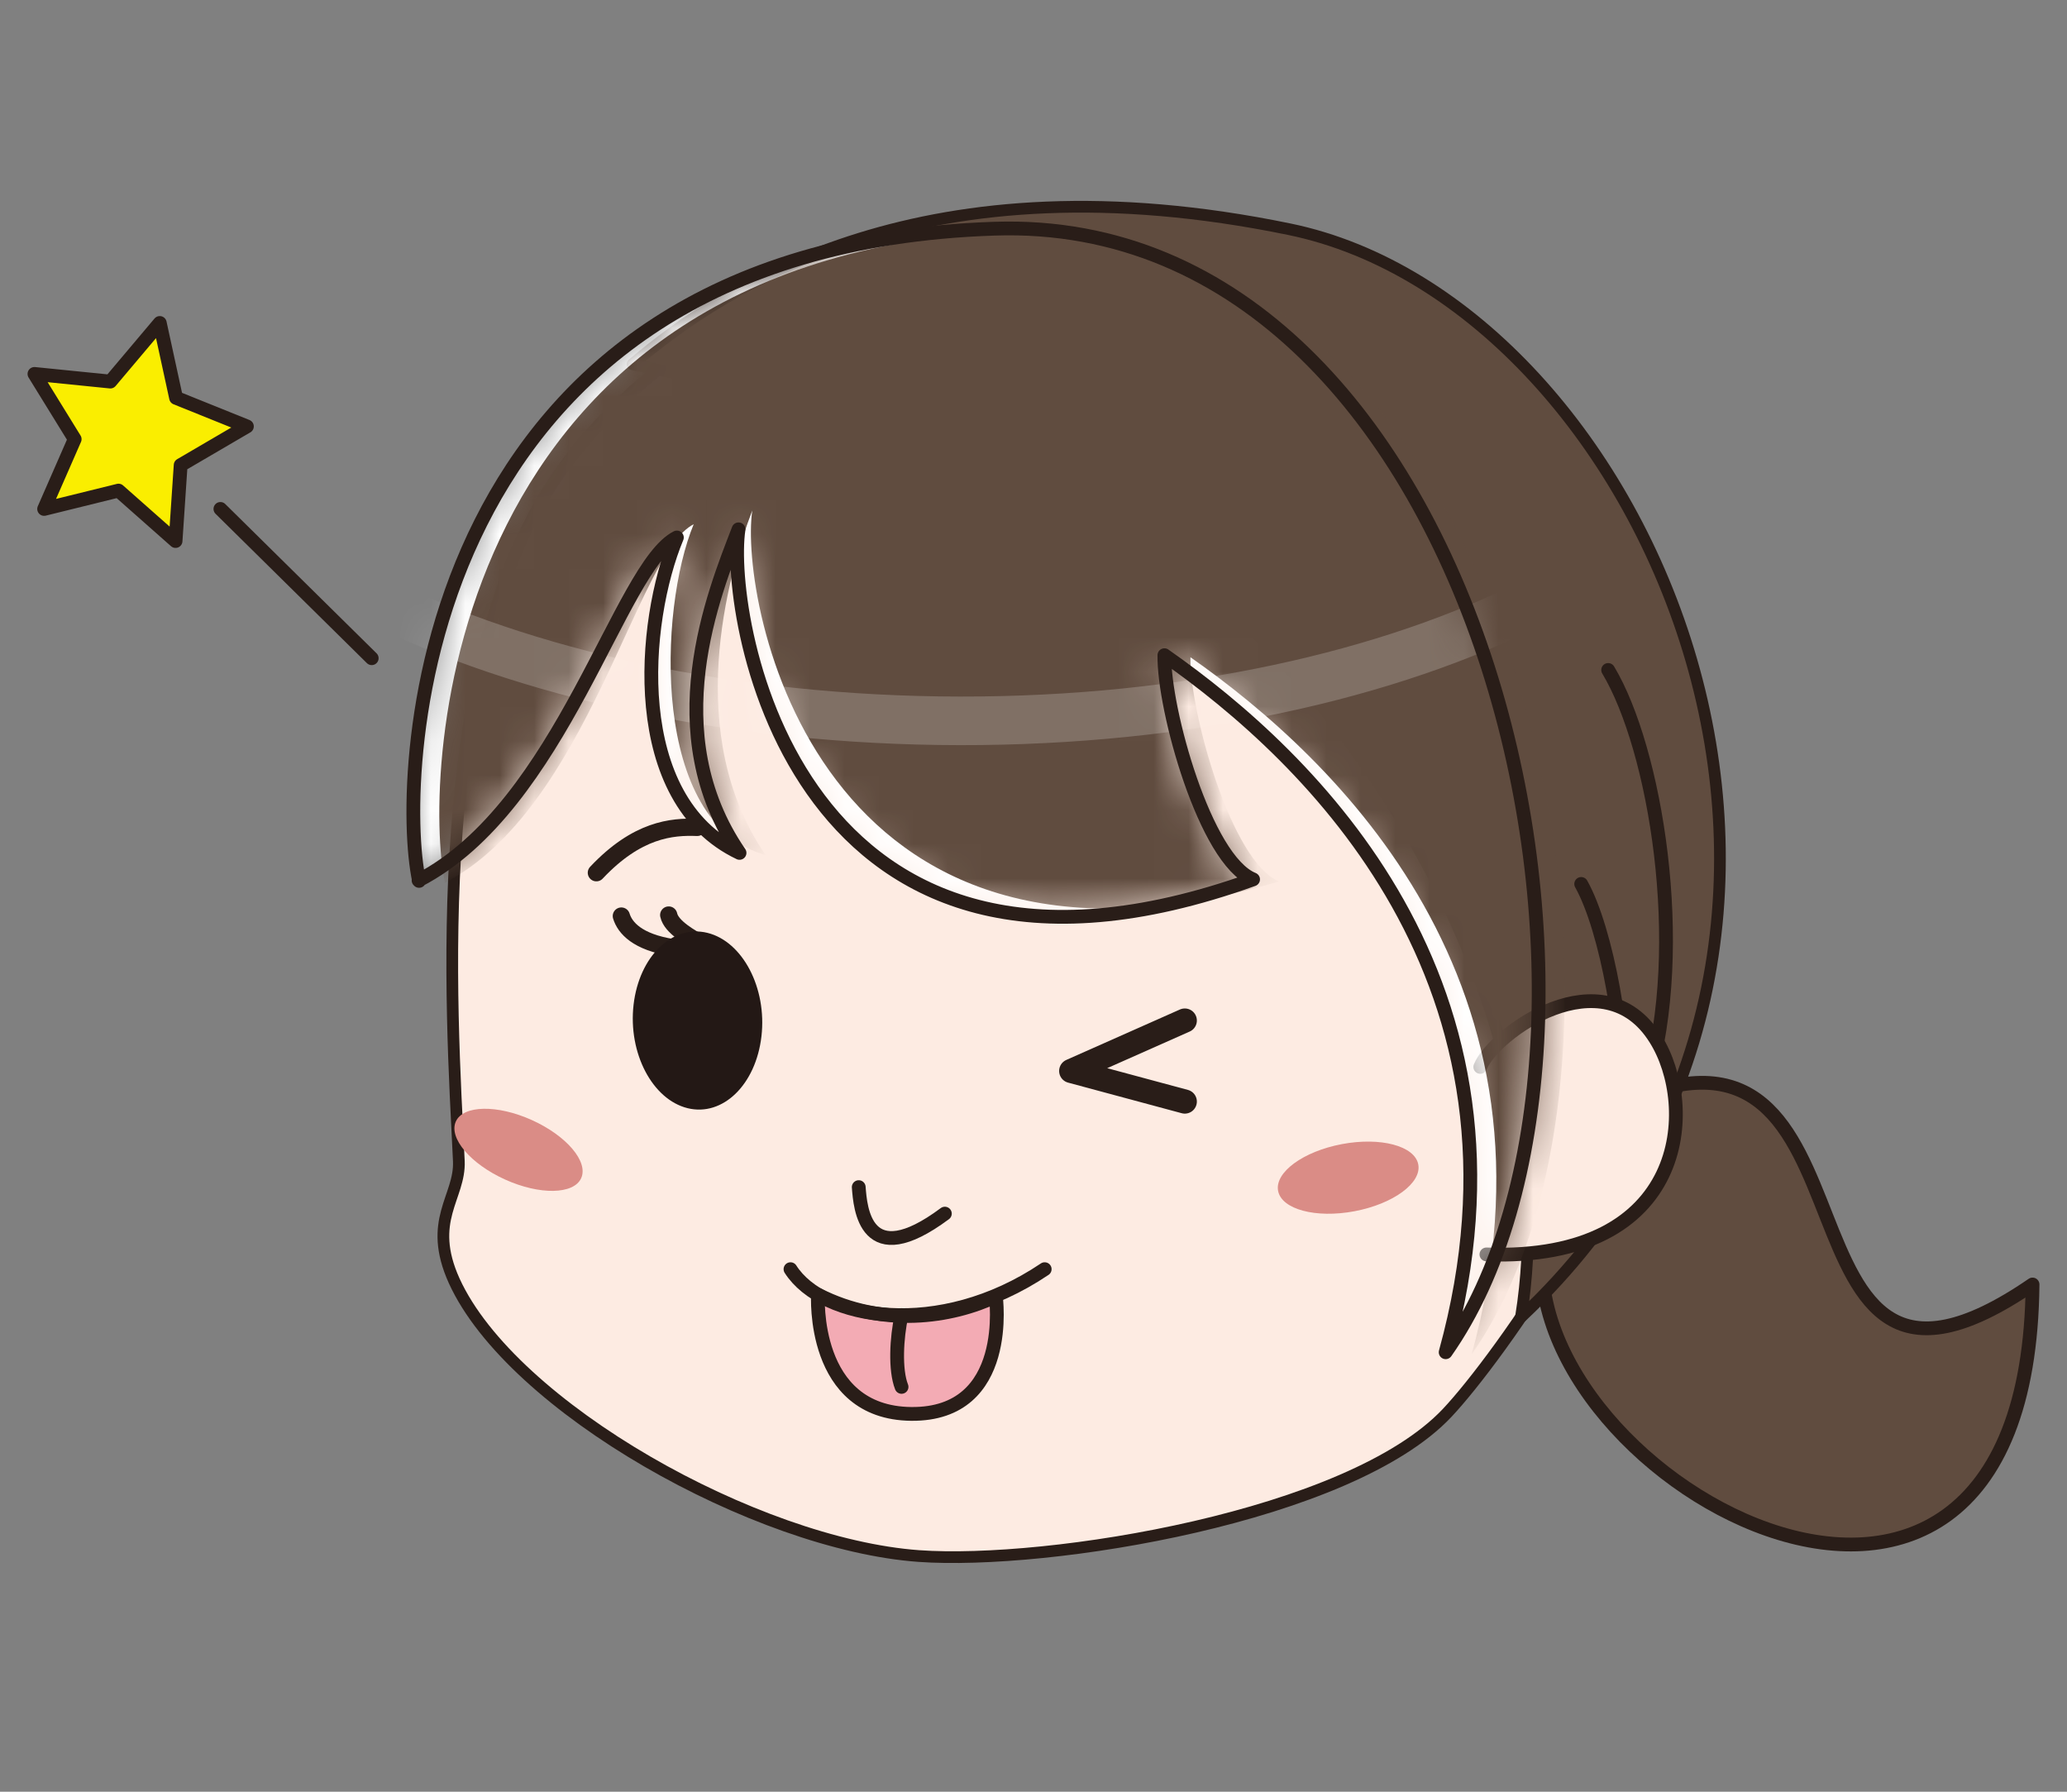 <svg width="60" height="52" viewBox="0 0 60 52" fill="none" xmlns="http://www.w3.org/2000/svg">
<rect x="0" y="0" width="60" height="52" fill="#808080" stroke="none"/>
<path d="M16.335 13.602C12.372 19.074 13.111 29.352 13.319 33.7C13.363 34.749 12.387 35.415 13.185 37.175C14.857 40.842 21.955 44.82 26.672 45.16C30.428 45.427 39.168 44.022 42.008 41.005C43.472 39.452 47.834 33.389 48.973 27.799C50.127 22.165 47.568 12.641 40.233 8.811C30.503 3.724 20.387 8.012 16.35 13.587L16.335 13.602Z" fill="#FDEBE2" stroke="#291D18" stroke-width="0.34" stroke-linecap="round" stroke-linejoin="round"/>
<path d="M16.87 34.193C17.086 33.716 16.446 32.962 15.441 32.508C14.436 32.054 13.447 32.072 13.232 32.548C13.017 33.025 13.657 33.779 14.662 34.233C15.666 34.687 16.655 34.669 16.87 34.193Z" fill="#DA8C86"/>
<path d="M39.318 35.153C40.442 34.941 41.271 34.333 41.169 33.795C41.068 33.257 40.075 32.993 38.951 33.205C37.828 33.417 36.999 34.025 37.1 34.562C37.202 35.1 38.195 35.364 39.318 35.153Z" fill="#DA8C86"/>
<path d="M20.239 24.013C19.5 23.984 18.494 24.072 17.311 25.329" stroke="#291D18" stroke-width="0.5" stroke-linecap="round" stroke-linejoin="round"/>
<path d="M28.906 37.619C28.906 37.619 29.394 41.064 26.451 41.035C23.538 41.005 23.744 37.574 23.744 37.574C25.637 38.535 27.604 38.24 28.92 37.619H28.906Z" fill="#F3ABB4" stroke="#291D18" stroke-width="0.4" stroke-linecap="round" stroke-linejoin="round"/>
<path d="M24.927 34.453C24.972 35.044 25.105 36.952 27.427 35.222" stroke="#291D18" stroke-width="0.4" stroke-linecap="round" stroke-linejoin="round"/>
<path d="M18.036 26.586C18.14 26.926 18.495 27.34 19.53 27.503" stroke="#291D18" stroke-width="0.5" stroke-linecap="round" stroke-linejoin="round"/>
<path d="M19.411 26.556C19.485 26.911 20.062 27.222 20.343 27.384" stroke="#291D18" stroke-width="0.5" stroke-linecap="round" stroke-linejoin="round"/>
<path d="M20.329 31.833C21.219 31.797 21.9 30.776 21.851 29.552C21.801 28.328 21.04 27.364 20.151 27.4C19.261 27.436 18.58 28.457 18.63 29.681C18.679 30.906 19.44 31.869 20.329 31.833Z" fill="#231815"/>
<path d="M20.447 27.799C21.186 27.977 21.689 28.953 21.571 29.943C21.452 30.949 20.772 31.614 20.033 31.437C19.293 31.259 18.791 30.284 18.909 29.293C19.027 28.287 19.707 27.622 20.447 27.799ZM20.536 27.074C19.515 26.823 18.554 27.755 18.391 29.16C18.229 30.564 18.938 31.91 19.959 32.162C20.979 32.413 21.941 31.481 22.103 30.076C22.266 28.672 21.556 27.326 20.536 27.074Z" fill="#231815"/>
<path d="M44.862 35.667C43.339 42.647 58.867 51.401 59 37.279C50.925 42.824 55.14 28.213 46.962 32.088C46.267 32.413 44.921 33.552 44.862 35.667Z" fill="#604C3F" stroke="#291D18" stroke-width="0.4" stroke-linecap="round" stroke-linejoin="round"/>
<path d="M44.167 38.21C55.746 27.326 47.982 8.825 37.424 6.652C26.865 4.478 21.097 8.249 18.361 10.57C21.866 11.339 27.87 12.404 31.982 14.844C39.169 19.118 45.572 29.44 44.152 38.21H44.167Z" fill="#604C3F" stroke="#291D18" stroke-width="0.34" stroke-linecap="round" stroke-linejoin="round"/>
<path d="M46.681 19.444C48.042 21.706 49.018 27.429 47.82 31.466" stroke="#291D18" stroke-width="0.4" stroke-linecap="round" stroke-linejoin="round"/>
<path d="M45.898 25.654C46.637 26.971 47.228 30.209 47.125 32.457" stroke="#291D18" stroke-width="0.4" stroke-linecap="round" stroke-linejoin="round"/>
<path d="M42.969 30.964C43.368 29.973 46.533 27.71 48.056 30.15C49.284 32.102 49.018 36.613 43.147 36.406" fill="#FDEBE2"/>
<path d="M42.969 30.964C43.368 29.973 46.533 27.71 48.056 30.15C49.284 32.102 49.018 36.613 43.147 36.406" stroke="#291D18" stroke-width="0.4" stroke-linecap="round" stroke-linejoin="round"/>
<mask id="mask0_2_119" style="mask-type:luminance" maskUnits="userSpaceOnUse" x="11" y="6" width="34" height="34">
<path d="M12.15 25.551C16.321 23.392 17.992 16.427 19.648 15.599C18.628 18.054 18.199 23.2 21.467 24.753C19.071 21.263 20.713 17.24 21.438 15.362C21.053 17.936 23.094 30.299 36.374 25.522C34.983 24.96 33.771 20.568 33.8 19.015C38.03 21.973 44.921 28.524 41.964 39.245C48.323 30.21 43.25 6.149 28.861 6.637C12.047 7.199 11.5 22.505 12.165 25.566L12.15 25.551Z" fill="white"/>
</mask>
<g mask="url(#mask0_2_119)">
<path d="M12.15 25.551C16.321 23.392 17.992 16.427 19.648 15.599C18.628 18.054 18.199 23.2 21.467 24.753C19.071 21.263 20.713 17.24 21.438 15.362C21.053 17.936 23.094 30.299 36.374 25.522C34.984 24.96 33.771 20.568 33.801 19.015C38.03 21.973 44.921 28.524 41.964 39.245C48.323 30.21 43.25 6.149 28.861 6.637C12.047 7.199 11.5 22.505 12.165 25.566L12.15 25.551Z" fill="white"/>
<path d="M12.905 25.625C17.075 23.466 18.48 16.043 20.136 15.215C19.116 17.669 18.879 23.91 22.221 24.812C19.826 21.322 21.112 16.708 21.837 14.815C21.452 17.389 23.641 29.544 37.128 25.581C35.738 25.019 34.525 20.627 34.555 19.074C38.784 22.032 45.676 28.583 42.718 39.305C49.077 30.269 44.005 6.209 29.616 6.697C12.801 7.258 12.254 22.564 12.919 25.625H12.905Z" fill="#604C3F"/>
<path opacity="0.2" d="M51.314 9.232C51.408 2.593 40.786 -2.941 27.588 -3.127C14.391 -3.314 3.617 1.917 3.523 8.556C3.429 15.196 14.051 20.729 27.248 20.916C40.446 21.102 51.22 15.871 51.314 9.232Z" stroke="white" stroke-width="1.41" stroke-miterlimit="10"/>
</g>
<path d="M12.15 25.551C16.321 23.392 17.992 16.427 19.648 15.599C18.628 18.054 18.199 23.2 21.467 24.753C19.071 21.263 20.713 17.24 21.438 15.362C21.053 17.936 23.094 30.299 36.374 25.522C34.983 24.96 33.771 20.568 33.8 19.015C38.03 21.973 44.921 28.524 41.964 39.245C48.323 30.21 43.25 6.149 28.861 6.637C12.047 7.199 11.5 22.505 12.165 25.566L12.15 25.551Z" stroke="#291D18" stroke-width="0.4" stroke-linecap="round" stroke-linejoin="round"/>
<path d="M22.946 36.834C23.878 38.298 27.249 38.905 30.325 36.834" stroke="#291D18" stroke-width="0.4" stroke-linecap="round" stroke-linejoin="round"/>
<path d="M26.17 38.166C26.022 38.831 25.977 39.763 26.17 40.251" stroke="#291D18" stroke-width="0.4" stroke-linecap="round" stroke-linejoin="round"/>
<path d="M10.79 19.103L6.398 14.77" stroke="#291D18" stroke-width="0.4" stroke-linecap="round" stroke-linejoin="round"/>
<path d="M4.638 9.373L5.111 11.547L7.167 12.375L5.244 13.499L5.096 15.702L3.44 14.238L1.281 14.771L2.168 12.745L1 10.852L3.203 11.074L4.638 9.373Z" fill="#FAEE00" stroke="#291D18" stroke-width="0.4" stroke-linecap="round" stroke-linejoin="round"/>
<path d="M34.392 29.618L31.094 31.082L34.392 31.97" stroke="#291D18" stroke-width="0.7" stroke-linecap="round" stroke-linejoin="round"/>
</svg>
